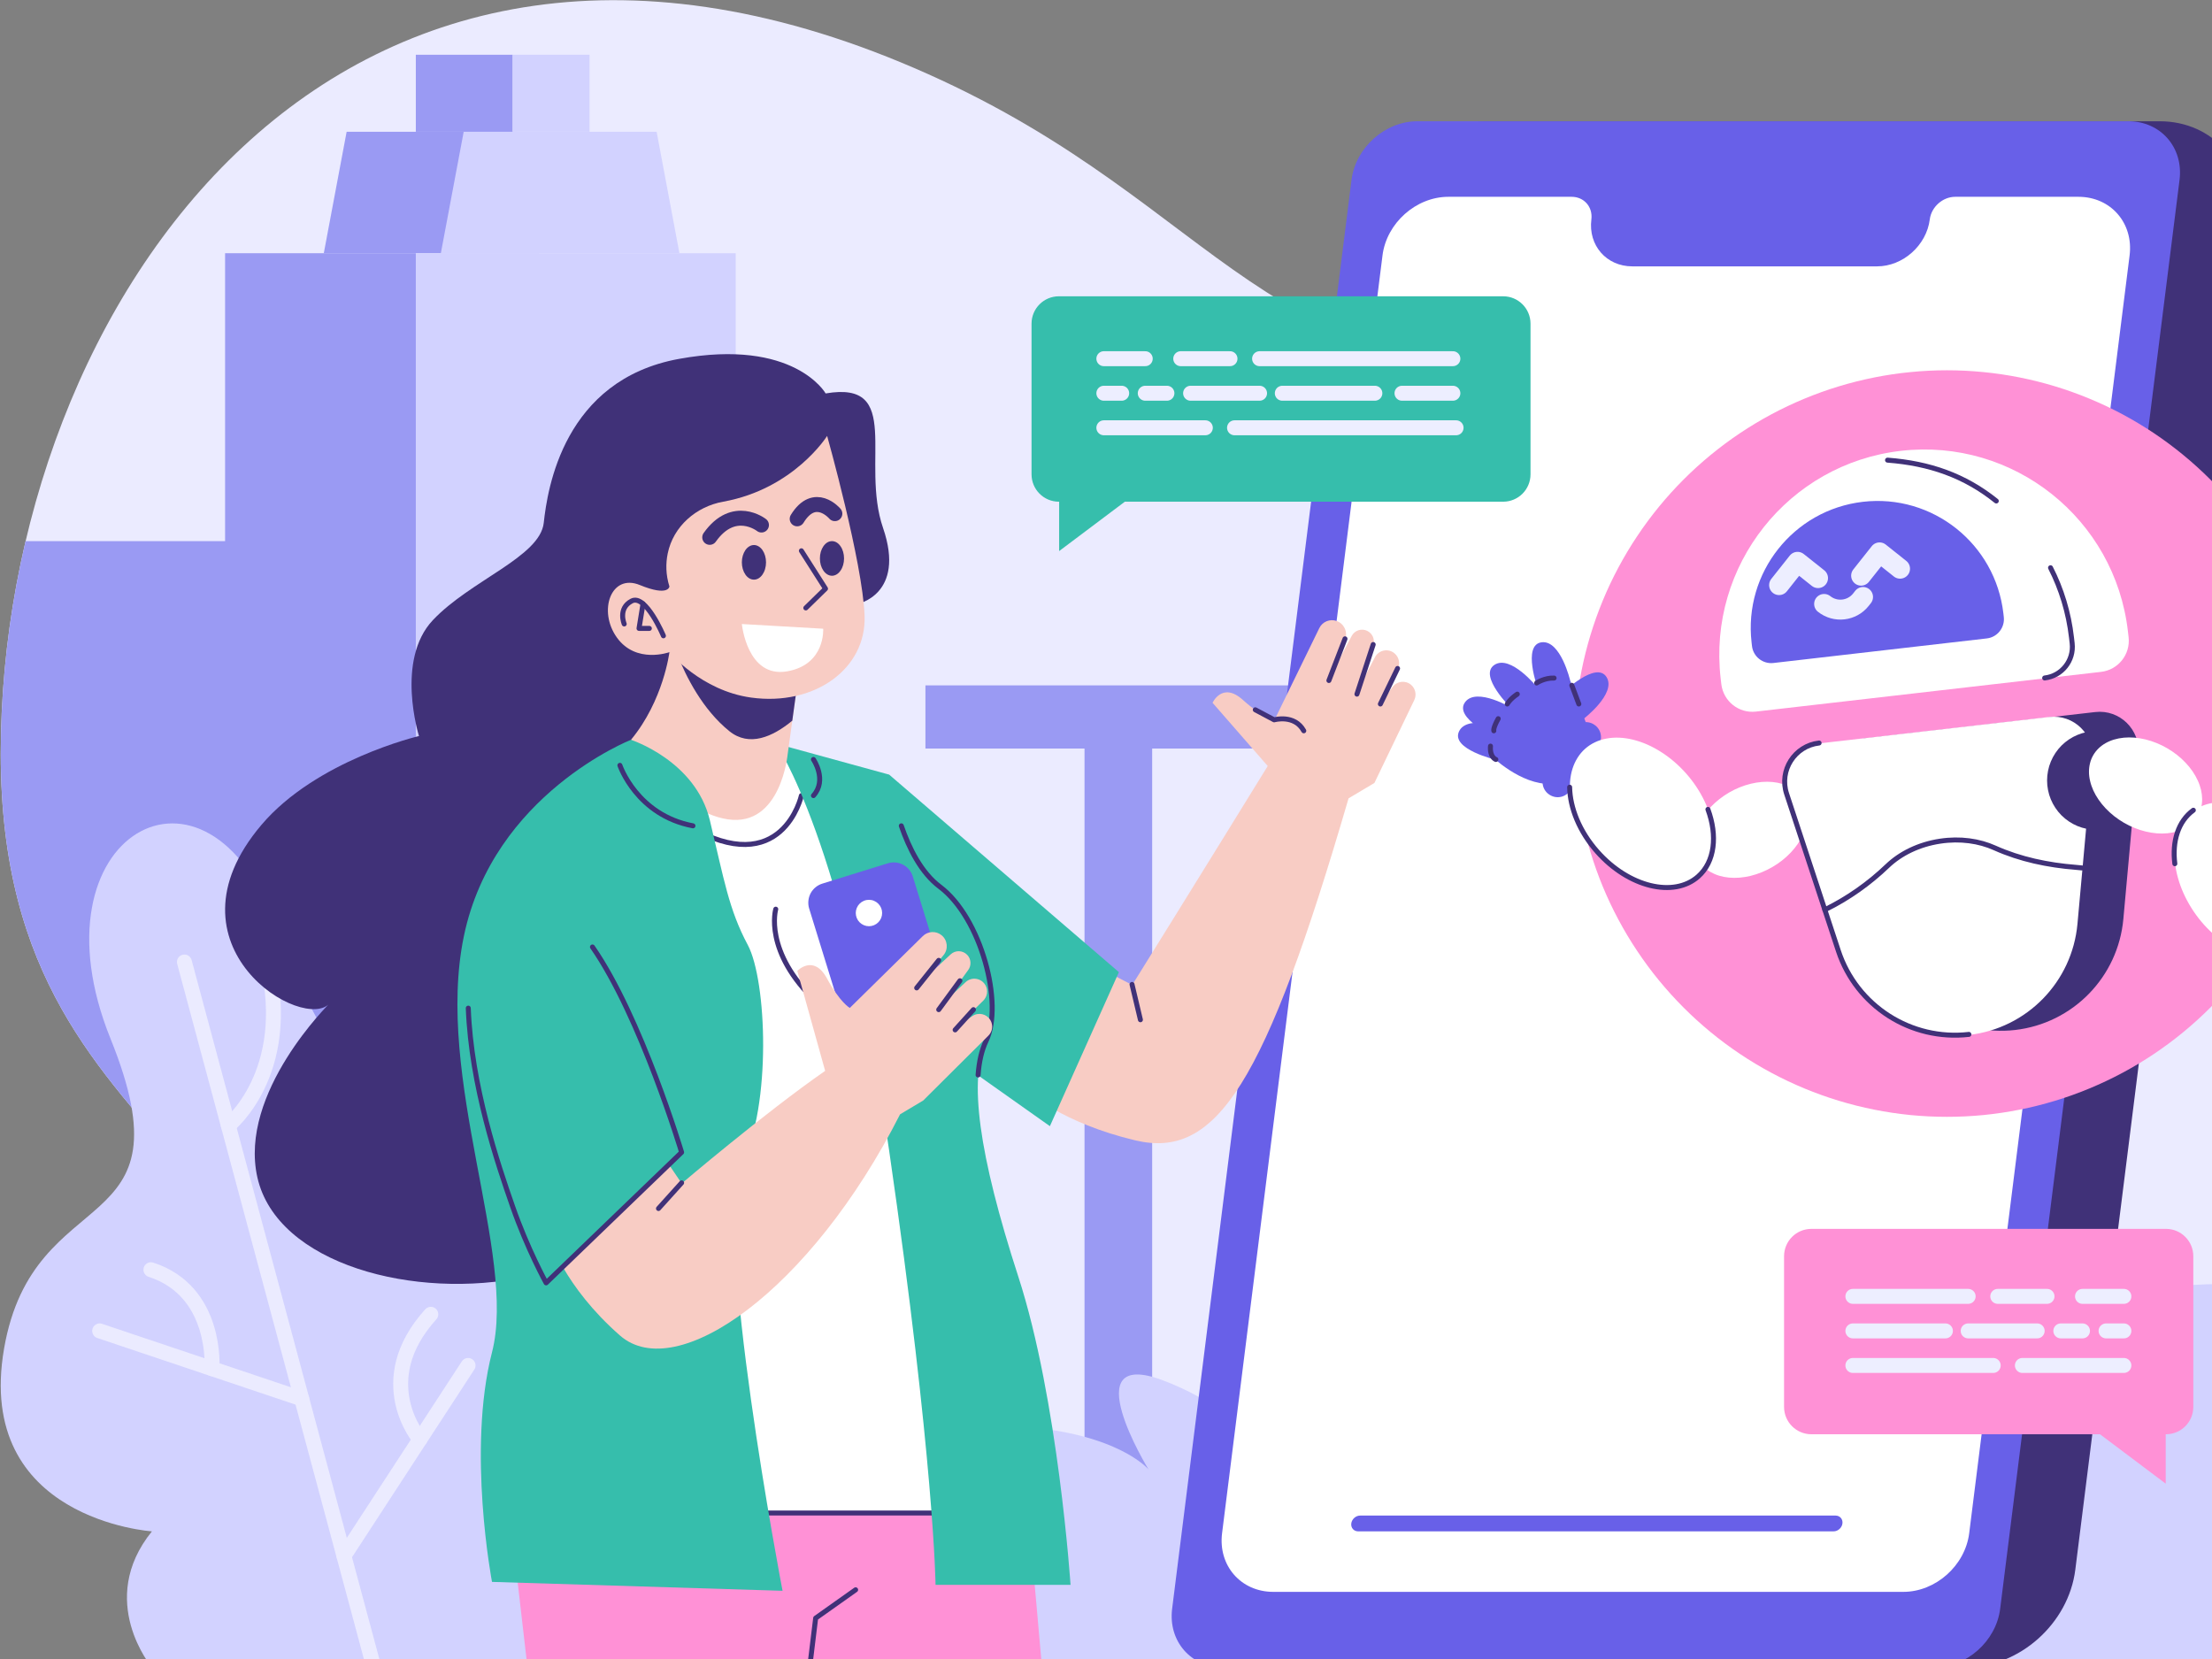 <svg xmlns="http://www.w3.org/2000/svg" xmlns:xlink="http://www.w3.org/1999/xlink" width="400" zoomAndPan="magnify" viewBox="0 0 300 225" height="300" preserveAspectRatio="xMidYMid meet" version="1.0"><rect x="0" y="0" width="300" height="225" fill="#808080" stroke="none"/><defs><clipPath id="ad34e2d366"><path d="M 40.93 226.145 L 314.832 226.145 C 314.832 226.145 339.402 189.121 333.305 142.668 C 327.207 96.219 265.449 47.078 218.152 50.219 C 170.855 53.359 166.371 28.172 125.836 10.035 C 45.836 -25.766 0.102 41.375 0.102 102.246 C 0.102 163.113 54.234 151.762 40.93 226.145 Z M 40.93 226.145 " clip-rule="nonzero"/></clipPath><clipPath id="e5fb3f9475"><path d="M 43 17 L 74 17 L 74 35 L 43 35 Z M 43 17 " clip-rule="nonzero"/></clipPath><clipPath id="295f17f6f6"><path d="M 40.93 226.145 L 314.832 226.145 C 314.832 226.145 339.402 189.121 333.305 142.668 C 327.207 96.219 265.449 47.078 218.152 50.219 C 170.855 53.359 166.371 28.172 125.836 10.035 C 45.836 -25.766 0.102 41.375 0.102 102.246 C 0.102 163.113 54.234 151.762 40.93 226.145 Z M 40.93 226.145 " clip-rule="nonzero"/></clipPath><clipPath id="2a9f39a6e6"><path d="M 59 17 L 93 17 L 93 35 L 59 35 Z M 59 17 " clip-rule="nonzero"/></clipPath><clipPath id="eabcd8f6e5"><path d="M 40.93 226.145 L 314.832 226.145 C 314.832 226.145 339.402 189.121 333.305 142.668 C 327.207 96.219 265.449 47.078 218.152 50.219 C 170.855 53.359 166.371 28.172 125.836 10.035 C 45.836 -25.766 0.102 41.375 0.102 102.246 C 0.102 163.113 54.234 151.762 40.93 226.145 Z M 40.93 226.145 " clip-rule="nonzero"/></clipPath><clipPath id="1881caff25"><path d="M 56 34 L 100 34 L 100 225 L 56 225 Z M 56 34 " clip-rule="nonzero"/></clipPath><clipPath id="f9003b995c"><path d="M 40.93 226.145 L 314.832 226.145 C 314.832 226.145 339.402 189.121 333.305 142.668 C 327.207 96.219 265.449 47.078 218.152 50.219 C 170.855 53.359 166.371 28.172 125.836 10.035 C 45.836 -25.766 0.102 41.375 0.102 102.246 C 0.102 163.113 54.234 151.762 40.93 226.145 Z M 40.93 226.145 " clip-rule="nonzero"/></clipPath><clipPath id="609506a7d1"><path d="M 30 34 L 57 34 L 57 225 L 30 225 Z M 30 34 " clip-rule="nonzero"/></clipPath><clipPath id="a7087806ea"><path d="M 40.93 226.145 L 314.832 226.145 C 314.832 226.145 339.402 189.121 333.305 142.668 C 327.207 96.219 265.449 47.078 218.152 50.219 C 170.855 53.359 166.371 28.172 125.836 10.035 C 45.836 -25.766 0.102 41.375 0.102 102.246 C 0.102 163.113 54.234 151.762 40.93 226.145 Z M 40.93 226.145 " clip-rule="nonzero"/></clipPath><clipPath id="0a9297ae7a"><path d="M 56 7 L 70 7 L 70 18 L 56 18 Z M 56 7 " clip-rule="nonzero"/></clipPath><clipPath id="2cac46de9d"><path d="M 40.93 226.145 L 314.832 226.145 C 314.832 226.145 339.402 189.121 333.305 142.668 C 327.207 96.219 265.449 47.078 218.152 50.219 C 170.855 53.359 166.371 28.172 125.836 10.035 C 45.836 -25.766 0.102 41.375 0.102 102.246 C 0.102 163.113 54.234 151.762 40.93 226.145 Z M 40.93 226.145 " clip-rule="nonzero"/></clipPath><clipPath id="6fb6905b60"><path d="M 69 7 L 80 7 L 80 18 L 69 18 Z M 69 7 " clip-rule="nonzero"/></clipPath><clipPath id="9d746f6f93"><path d="M 40.93 226.145 L 314.832 226.145 C 314.832 226.145 339.402 189.121 333.305 142.668 C 327.207 96.219 265.449 47.078 218.152 50.219 C 170.855 53.359 166.371 28.172 125.836 10.035 C 45.836 -25.766 0.102 41.375 0.102 102.246 C 0.102 163.113 54.234 151.762 40.93 226.145 Z M 40.93 226.145 " clip-rule="nonzero"/></clipPath><clipPath id="69885246e0"><path d="M 0 73 L 1 73 L 1 225 L 0 225 Z M 0 73 " clip-rule="nonzero"/></clipPath><clipPath id="40477b1e1e"><path d="M 40.93 226.145 L 314.832 226.145 C 314.832 226.145 339.402 189.121 333.305 142.668 C 327.207 96.219 265.449 47.078 218.152 50.219 C 170.855 53.359 166.371 28.172 125.836 10.035 C 45.836 -25.766 0.102 41.375 0.102 102.246 C 0.102 163.113 54.234 151.762 40.93 226.145 Z M 40.93 226.145 " clip-rule="nonzero"/></clipPath><clipPath id="d78ec27b3f"><path d="M 0 73 L 41 73 L 41 225 L 0 225 Z M 0 73 " clip-rule="nonzero"/></clipPath><clipPath id="8d0e15df83"><path d="M 40.93 226.145 L 314.832 226.145 C 314.832 226.145 339.402 189.121 333.305 142.668 C 327.207 96.219 265.449 47.078 218.152 50.219 C 170.855 53.359 166.371 28.172 125.836 10.035 C 45.836 -25.766 0.102 41.375 0.102 102.246 C 0.102 163.113 54.234 151.762 40.93 226.145 Z M 40.93 226.145 " clip-rule="nonzero"/></clipPath><clipPath id="6b7dbf932e"><path d="M 125 92 L 183 92 L 183 225 L 125 225 Z M 125 92 " clip-rule="nonzero"/></clipPath><clipPath id="8b36da3051"><path d="M 40.93 226.145 L 314.832 226.145 C 314.832 226.145 339.402 189.121 333.305 142.668 C 327.207 96.219 265.449 47.078 218.152 50.219 C 170.855 53.359 166.371 28.172 125.836 10.035 C 45.836 -25.766 0.102 41.375 0.102 102.246 C 0.102 163.113 54.234 151.762 40.93 226.145 Z M 40.93 226.145 " clip-rule="nonzero"/></clipPath></defs><g clip-path="url(#ad34e2d366)"><path fill="#ebebff" d="M -14.59 -19.496 L 356.246 -19.496 C 356.512 -19.496 356.773 -19.469 357.035 -19.418 C 357.297 -19.367 357.551 -19.289 357.797 -19.188 C 358.039 -19.086 358.273 -18.961 358.496 -18.812 C 358.715 -18.664 358.922 -18.496 359.109 -18.309 C 359.297 -18.121 359.465 -17.914 359.613 -17.691 C 359.762 -17.473 359.887 -17.238 359.988 -16.992 C 360.09 -16.746 360.164 -16.492 360.219 -16.23 C 360.27 -15.969 360.297 -15.703 360.297 -15.438 L 360.297 222.086 C 360.297 222.352 360.27 222.613 360.219 222.875 C 360.164 223.137 360.09 223.391 359.988 223.637 C 359.887 223.883 359.762 224.117 359.613 224.34 C 359.465 224.559 359.297 224.766 359.109 224.953 C 358.922 225.141 358.715 225.309 358.496 225.457 C 358.273 225.605 358.039 225.73 357.797 225.832 C 357.551 225.934 357.297 226.012 357.035 226.062 C 356.773 226.117 356.512 226.141 356.246 226.141 L -14.59 226.141 C -14.855 226.141 -15.121 226.117 -15.383 226.062 C -15.641 226.012 -15.895 225.934 -16.141 225.832 C -16.387 225.73 -16.621 225.605 -16.84 225.457 C -17.062 225.309 -17.266 225.141 -17.457 224.953 C -17.645 224.766 -17.812 224.559 -17.961 224.34 C -18.105 224.117 -18.23 223.883 -18.332 223.637 C -18.434 223.391 -18.512 223.137 -18.562 222.875 C -18.617 222.613 -18.641 222.352 -18.641 222.086 L -18.641 -15.438 C -18.641 -15.703 -18.617 -15.969 -18.562 -16.23 C -18.512 -16.492 -18.434 -16.746 -18.332 -16.992 C -18.23 -17.238 -18.105 -17.473 -17.961 -17.691 C -17.812 -17.914 -17.645 -18.121 -17.457 -18.309 C -17.266 -18.496 -17.062 -18.664 -16.84 -18.812 C -16.621 -18.961 -16.387 -19.086 -16.141 -19.188 C -15.895 -19.289 -15.641 -19.367 -15.383 -19.418 C -15.121 -19.469 -14.855 -19.496 -14.59 -19.496 Z M -14.59 -19.496 " fill-opacity="1" fill-rule="nonzero"/></g><g clip-path="url(#e5fb3f9475)"><g clip-path="url(#295f17f6f6)"><path fill="#9a9af3" d="M 47.012 17.871 L 70.004 17.871 L 73.098 34.344 L 43.914 34.344 Z M 47.012 17.871 " fill-opacity="1" fill-rule="nonzero"/></g></g><g clip-path="url(#2a9f39a6e6)"><g clip-path="url(#eabcd8f6e5)"><path fill="#d2d2ff" d="M 62.887 17.871 L 89.055 17.871 L 92.148 34.344 L 59.789 34.344 Z M 62.887 17.871 " fill-opacity="1" fill-rule="nonzero"/></g></g><g clip-path="url(#1881caff25)"><g clip-path="url(#f9003b995c)"><path fill="#d2d2ff" d="M 56.395 34.344 L 99.781 34.344 L 99.781 226.141 L 56.395 226.141 Z M 56.395 34.344 " fill-opacity="1" fill-rule="nonzero"/></g></g><g clip-path="url(#609506a7d1)"><g clip-path="url(#a7087806ea)"><path fill="#9a9af3" d="M 56.395 226.141 L 30.527 226.141 L 30.527 34.344 L 56.395 34.344 Z M 56.395 226.141 " fill-opacity="1" fill-rule="nonzero"/></g></g><g clip-path="url(#0a9297ae7a)"><g clip-path="url(#2cac46de9d)"><path fill="#9a9af3" d="M 69.535 17.871 L 56.395 17.871 L 56.395 7.426 L 69.535 7.426 Z M 69.535 17.871 " fill-opacity="1" fill-rule="nonzero"/></g></g><g clip-path="url(#6fb6905b60)"><g clip-path="url(#9d746f6f93)"><path fill="#d2d2ff" d="M 69.535 7.422 L 79.961 7.422 L 79.961 17.871 L 69.535 17.871 Z M 69.535 7.422 " fill-opacity="1" fill-rule="nonzero"/></g></g><g clip-path="url(#69885246e0)"><g clip-path="url(#40477b1e1e)"><path fill="#9a9af3" d="M 0.102 226.145 L -18.641 226.145 L -18.641 73.391 L 0.102 73.391 Z M 0.102 226.145 " fill-opacity="1" fill-rule="nonzero"/></g></g><g clip-path="url(#d78ec27b3f)"><g clip-path="url(#8d0e15df83)"><path fill="#9a9af3" d="M 0.102 73.391 L 40.93 73.391 L 40.93 226.145 L 0.102 226.145 Z M 0.102 73.391 " fill-opacity="1" fill-rule="nonzero"/></g></g><g clip-path="url(#6b7dbf932e)"><g clip-path="url(#8b36da3051)"><path fill="#9a9af3" d="M 182.828 92.953 L 125.512 92.953 L 125.512 101.52 L 147.086 101.52 L 147.086 226.145 L 156.262 226.145 L 156.262 101.52 L 182.828 101.52 Z M 182.828 92.953 " fill-opacity="1" fill-rule="nonzero"/></g></g><path fill="#d2d2ff" d="M 139.734 226.145 L 331.098 226.145 C 331.098 226.145 341.18 205.648 318.246 215.895 C 318.246 215.895 327.371 208.832 319.281 206.617 C 314.477 205.301 304.562 208.719 304.562 208.719 C 304.562 208.719 310.387 203.496 314.586 196.062 C 318.785 188.629 302.531 198.07 302.531 198.07 C 302.531 198.07 321.262 184.492 314.477 176.961 C 302.531 163.719 175.211 201.219 175.211 201.219 C 175.211 201.219 169.996 191.844 157.766 187.223 C 145.531 182.602 155.758 199.277 155.758 199.277 C 155.758 199.277 151.547 194.254 137.914 193.449 C 124.277 192.645 139.734 226.145 139.734 226.145 Z M 139.734 226.145 " fill-opacity="1" fill-rule="nonzero"/><path fill="#d2d2ff" d="M 75.242 226.145 L 20.605 226.145 C 20.605 226.145 12.984 217.102 20.605 207.688 C 20.605 207.688 -3.457 206.109 0.551 182.906 C 4.562 159.699 26.219 168.668 14.992 140.879 C 3.762 113.094 28.227 99.57 37.449 125.617 C 46.672 151.664 57.848 153.094 69.133 157.895 C 80.414 162.695 88.02 180.594 77.973 189.434 C 67.93 198.27 128.18 209.414 75.242 226.141 Z M 75.242 226.145 " fill-opacity="1" fill-rule="nonzero"/><path stroke-linecap="round" transform="matrix(0.675, 0, 0, 0.676, -1.586, -1.217)" fill="none" stroke-linejoin="round" d="M 77.425 336.165 L 39.404 194.808 " stroke="#ebebff" stroke-width="3" stroke-opacity="1" stroke-miterlimit="4"/><path stroke-linecap="round" transform="matrix(0.675, 0, 0, 0.676, -1.586, -1.217)" fill="none" stroke-linejoin="round" d="M 71.453 313.97 L 96.397 275.747 " stroke="#ebebff" stroke-width="3" stroke-opacity="1" stroke-miterlimit="4"/><path stroke-linecap="round" transform="matrix(0.675, 0, 0, 0.676, -1.586, -1.217)" fill="none" stroke-linejoin="round" d="M 86.717 290.579 C 86.717 290.579 76.707 278.953 88.91 265.484 " stroke="#ebebff" stroke-width="3" stroke-opacity="1" stroke-miterlimit="4"/><path stroke-linecap="round" transform="matrix(0.675, 0, 0, 0.676, -1.586, -1.217)" fill="none" stroke-linejoin="round" d="M 62.977 282.441 L 22.375 268.816 " stroke="#ebebff" stroke-width="3" stroke-opacity="1" stroke-miterlimit="4"/><path stroke-linecap="round" transform="matrix(0.675, 0, 0, 0.676, -1.586, -1.217)" fill="none" stroke-linejoin="round" d="M 44.935 276.382 C 44.935 276.382 46.139 260.892 32.674 256.538 " stroke="#ebebff" stroke-width="3" stroke-opacity="1" stroke-miterlimit="4"/><path stroke-linecap="round" transform="matrix(0.675, 0, 0, 0.676, -1.586, -1.217)" fill="none" stroke-linejoin="round" d="M 48.233 227.625 C 48.233 227.625 61.316 217.252 56.039 194.808 " stroke="#ebebff" stroke-width="3" stroke-opacity="1" stroke-miterlimit="4"/><path fill="#403178" d="M 175.434 226.145 L 266.566 226.145 C 273.875 226.145 280.543 220.207 281.461 212.891 L 304.457 29.699 C 305.375 22.379 300.199 16.445 292.891 16.445 L 201.758 16.445 C 197.375 16.445 193.375 20.008 192.824 24.398 L 168.496 218.191 C 167.945 222.582 171.051 226.145 175.434 226.145 Z M 175.434 226.145 " fill-opacity="1" fill-rule="nonzero"/><path fill="#ffffff" d="M 169.539 220.652 L 260.082 220.652 C 264.469 220.652 268.469 217.09 269.02 212.699 L 291.969 29.891 C 292.52 25.496 289.414 21.938 285.031 21.938 L 194.484 21.938 C 190.102 21.938 186.102 25.496 185.551 29.891 L 162.602 212.699 C 162.047 217.09 165.156 220.652 169.539 220.652 Z M 169.539 220.652 " fill-opacity="1" fill-rule="nonzero"/><path fill="#6860e8" d="M 183.297 24.398 L 158.969 218.191 C 158.418 222.582 161.527 226.145 165.91 226.145 L 262.336 226.145 C 266.719 226.145 270.719 222.582 271.27 218.191 L 295.598 24.398 C 296.148 20.008 293.043 16.445 288.66 16.445 L 192.234 16.445 C 187.852 16.445 183.848 20.008 183.297 24.398 Z M 187.5 34.645 C 188.051 30.254 192.051 26.691 196.434 26.691 L 213.148 26.691 C 214.84 26.691 216.039 28.066 215.828 29.762 C 215.387 33.277 217.871 36.125 221.379 36.125 L 254.574 36.125 C 258.078 36.125 261.281 33.277 261.723 29.762 C 261.934 28.066 263.48 26.691 265.172 26.691 L 281.887 26.691 C 286.27 26.691 289.375 30.254 288.824 34.645 L 267.07 207.945 C 266.52 212.336 262.516 215.895 258.133 215.895 L 172.684 215.895 C 168.301 215.895 165.191 212.336 165.742 207.945 Z M 187.5 34.645 " fill-opacity="1" fill-rule="nonzero"/><path fill="#6860e8" d="M 249.879 206.617 C 249.953 206.027 249.535 205.547 248.945 205.547 L 184.469 205.547 C 183.879 205.547 183.34 206.027 183.266 206.617 C 183.191 207.207 183.609 207.688 184.199 207.688 L 248.68 207.688 C 249.27 207.688 249.805 207.207 249.879 206.617 Z M 249.879 206.617 " fill-opacity="1" fill-rule="nonzero"/><path fill="#403178" d="M 116.254 81.926 C 116.254 81.926 122.871 80.66 119.766 71.613 C 116.656 62.57 122.539 51.555 111.977 53.359 C 111.977 53.359 107.734 45.828 92.094 48.672 C 76.453 51.52 74.246 66.285 73.746 70.906 C 73.242 75.527 63.82 78.688 58.703 84.109 C 53.59 89.535 56.824 99.824 56.824 99.824 C 56.824 99.824 42.898 103.086 35.445 111.887 C 21.461 128.395 41.41 140.281 44.801 135.977 C 44.801 135.977 32.297 148.176 34.91 159.699 C 37.582 171.484 56.297 176.375 71.34 173.16 C 86.379 169.945 101.816 140.414 98.207 119.32 C 94.598 98.227 116.254 81.926 116.254 81.926 Z M 116.254 81.926 " fill-opacity="1" fill-rule="nonzero"/><path fill="#ff91d6" d="M 139.477 205.301 L 69.133 205.301 L 71.539 226.145 L 141.32 226.145 Z M 139.477 205.301 " fill-opacity="1" fill-rule="nonzero"/><path stroke-linecap="round" transform="matrix(0.675, 0, 0, 0.676, -1.586, -1.217)" fill="none" stroke-linejoin="round" d="M 174.267 320.756 L 166.236 326.439 L 165.05 336.165 " stroke="#403178" stroke-width="1" stroke-opacity="1" stroke-miterlimit="4"/><path fill="#ffffff" d="M 135.508 205.301 L 94.199 205.301 L 90.684 106.59 L 106.832 102.246 L 117.266 112.289 Z M 135.508 205.301 " fill-opacity="1" fill-rule="nonzero"/><path stroke-linecap="round" transform="matrix(0.675, 0, 0, 0.676, -1.586, -1.217)" fill="none" stroke-linejoin="round" d="M 158.216 184.204 C 158.216 184.204 155.688 192.741 166.415 202.848 " stroke="#403178" stroke-width="1" stroke-opacity="1" stroke-miterlimit="4"/><path stroke-linecap="round" transform="matrix(0.675, 0, 0, 0.676, -1.586, -1.217)" fill="none" stroke-linejoin="round" d="M 163.366 161.42 C 163.366 161.42 159.559 178.602 140.592 167.484 " stroke="#403178" stroke-width="1" stroke-opacity="1" stroke-miterlimit="4"/><path stroke-linecap="round" transform="matrix(0.675, 0, 0, 0.676, -1.586, -1.217)" fill="none" stroke-linejoin="round" d="M 153.466 305.353 L 192.575 305.353 " stroke="#403178" stroke-width="1" stroke-opacity="1" stroke-miterlimit="4"/><path fill="#36beac" d="M 105.227 100.844 C 105.227 100.844 114.508 114.098 120.594 156.082 C 126.684 198.07 126.883 214.945 126.883 214.945 L 145.191 214.945 C 145.191 214.945 143.527 189.832 138.113 173.16 C 132.699 156.484 131.352 146.27 133.758 141.246 C 136.164 136.227 133.102 124.543 127.484 120.324 C 121.918 116.141 120.594 105.059 120.594 105.059 Z M 105.227 100.844 " fill-opacity="1" fill-rule="nonzero"/><path stroke-linecap="round" transform="matrix(0.675, 0, 0, 0.676, -1.586, -1.217)" fill="none" stroke-linejoin="round" d="M 165.79 154.171 C 165.79 154.171 168.614 158.278 165.79 161.42 " stroke="#403178" stroke-width="1" stroke-opacity="1" stroke-miterlimit="4"/><path fill="#f8ccc4" d="M 182.898 108.273 C 171.578 147.07 164.984 157.289 153.953 154.656 C 144.078 152.301 139.477 148.105 139.477 148.105 L 147.781 130.586 L 153.555 133.586 C 153.555 133.586 164.047 116.711 171.934 103.891 L 164.453 95.316 C 164.453 95.316 165.766 92.402 168.566 94.926 C 171.371 97.449 172.836 97.676 172.836 97.676 L 178.93 85.184 C 179.359 84.309 180.375 83.895 181.293 84.223 C 182.289 84.586 182.805 85.688 182.441 86.684 L 180.953 90.75 L 183.316 86.258 C 183.723 85.48 184.676 85.176 185.457 85.574 C 186.145 85.926 186.484 86.715 186.266 87.457 L 184.852 92.246 L 186.48 89.133 C 187.004 88.125 188.336 87.887 189.176 88.648 C 189.754 89.168 189.914 90.008 189.57 90.703 L 187.438 95.059 L 188.887 93.148 C 189.48 92.363 190.609 92.238 191.363 92.867 C 191.969 93.375 192.152 94.23 191.812 94.941 L 186.402 106.188 Z M 182.898 108.273 " fill-opacity="1" fill-rule="nonzero"/><path stroke-linecap="round" transform="matrix(0.675, 0, 0, 0.676, -1.586, -1.217)" fill="none" stroke-linejoin="round" d="M 229.803 199.307 L 231.486 206.388 " stroke="#403178" stroke-width="1" stroke-opacity="1" stroke-miterlimit="4"/><path stroke-linecap="round" transform="matrix(0.675, 0, 0, 0.676, -1.586, -1.217)" fill="none" stroke-linejoin="round" d="M 264.311 148.419 C 262.442 145.046 258.363 146.218 258.363 146.218 L 254.567 144.203 " stroke="#403178" stroke-width="1" stroke-opacity="1" stroke-miterlimit="4"/><path stroke-linecap="round" transform="matrix(0.675, 0, 0, 0.676, -1.586, -1.217)" fill="none" stroke-linejoin="round" d="M 272.591 129.966 L 269.357 138.329 " stroke="#403178" stroke-width="1" stroke-opacity="1" stroke-miterlimit="4"/><path stroke-linecap="round" transform="matrix(0.675, 0, 0, 0.676, -1.586, -1.217)" fill="none" stroke-linejoin="round" d="M 278.256 131.109 L 274.992 141.061 " stroke="#403178" stroke-width="1" stroke-opacity="1" stroke-miterlimit="4"/><path stroke-linecap="round" transform="matrix(0.675, 0, 0, 0.676, -1.586, -1.217)" fill="none" stroke-linejoin="round" d="M 283.157 135.909 L 279.702 143.042 " stroke="#403178" stroke-width="1" stroke-opacity="1" stroke-miterlimit="4"/><path fill="#36beac" d="M 120.594 105.059 L 151.75 131.844 L 142.391 152.734 L 125.211 140.582 C 125.211 140.582 116.18 112.289 120.594 105.059 Z M 120.594 105.059 " fill-opacity="1" fill-rule="nonzero"/><path stroke-linecap="round" transform="matrix(0.675, 0, 0, 0.676, -1.586, -1.217)" fill="none" stroke-linejoin="round" d="M 198.87 217.466 C 199.072 214.717 199.611 212.453 200.478 210.639 C 204.043 203.217 199.506 185.943 191.186 179.705 C 187.448 176.904 185 172 183.444 167.484 " stroke="#403178" stroke-width="1" stroke-opacity="1" stroke-miterlimit="4"/><path fill="#f8ccc4" d="M 90.789 88.449 C 90.789 88.449 89.988 95.012 85.574 100.336 C 85.574 100.336 91.492 110.051 98.711 111.121 C 105.93 112.188 106.832 102.246 106.832 102.246 L 108.133 92.805 Z M 90.789 88.449 " fill-opacity="1" fill-rule="nonzero"/><path fill="#403178" d="M 108.137 92.801 L 107.453 97.742 C 104.785 99.941 101.621 101.34 98.918 99.164 C 95.289 96.23 93.039 91.777 91.832 88.707 Z M 108.137 92.801 " fill-opacity="1" fill-rule="nonzero"/><path fill="#f8ccc4" d="M 90.789 88.449 C 90.789 88.449 95.066 93.672 101.883 94.609 C 110.445 95.789 117.527 90.727 117.258 83.496 C 116.992 76.262 112.18 59.121 112.18 59.121 C 112.18 59.121 107.684 66.309 98.09 68.039 C 94.402 68.703 91.316 71.387 90.559 75.062 C 90.281 76.414 90.285 77.926 90.789 79.543 C 90.789 79.543 90.688 80.949 86.777 79.344 C 82.867 77.734 81.062 82.859 83.672 86.477 C 86.277 90.09 90.789 88.449 90.789 88.449 Z M 90.789 88.449 " fill-opacity="1" fill-rule="nonzero"/><path stroke-linecap="round" transform="matrix(0.675, 0, 0, 0.676, -1.586, -1.217)" fill="none" stroke-linejoin="round" d="M 127.77 126.986 C 127.77 126.986 126.433 123.867 129.257 122.382 C 132.08 120.892 135.645 129.359 135.645 129.359 " stroke="#403178" stroke-width="1" stroke-opacity="1" stroke-miterlimit="4"/><path stroke-linecap="round" transform="matrix(0.675, 0, 0, 0.676, -1.586, -1.217)" fill="none" stroke-linejoin="round" d="M 131.548 122.931 L 130.744 127.875 L 132.821 127.875 " stroke="#403178" stroke-width="1" stroke-opacity="1" stroke-miterlimit="4"/><path stroke-linecap="round" transform="matrix(0.675, 0, 0, 0.676, -1.586, -1.217)" fill="none" stroke-linejoin="round" d="M 170.095 104.854 C 170.095 104.854 166.086 100.1 162.521 105.893 " stroke="#403178" stroke-width="3" stroke-opacity="1" stroke-miterlimit="4"/><path stroke-linecap="round" transform="matrix(0.675, 0, 0, 0.676, -1.586, -1.217)" fill="none" stroke-linejoin="round" d="M 155.347 107.135 C 155.347 107.135 149.803 102.774 144.949 109.607 " stroke="#403178" stroke-width="3" stroke-opacity="1" stroke-miterlimit="4"/><path stroke-linecap="round" transform="matrix(0.675, 0, 0, 0.676, -1.586, -1.217)" fill="none" stroke-linejoin="round" d="M 163.366 112.304 L 168.215 119.905 L 164.257 123.769 " stroke="#403178" stroke-width="1" stroke-opacity="1" stroke-miterlimit="4"/><path fill="#403178" d="M 103.891 76.266 C 103.891 76.578 103.848 76.879 103.766 77.164 C 103.684 77.453 103.562 77.707 103.41 77.926 C 103.258 78.148 103.078 78.316 102.879 78.438 C 102.68 78.555 102.469 78.613 102.254 78.613 C 102.035 78.613 101.828 78.555 101.625 78.438 C 101.426 78.316 101.246 78.148 101.094 77.926 C 100.941 77.707 100.824 77.453 100.738 77.164 C 100.656 76.879 100.613 76.578 100.613 76.266 C 100.613 75.957 100.656 75.656 100.738 75.367 C 100.824 75.082 100.941 74.828 101.094 74.605 C 101.246 74.387 101.426 74.219 101.625 74.098 C 101.828 73.98 102.035 73.918 102.254 73.918 C 102.469 73.918 102.68 73.98 102.879 74.098 C 103.078 74.219 103.258 74.387 103.41 74.605 C 103.562 74.828 103.684 75.082 103.766 75.367 C 103.848 75.656 103.891 75.957 103.891 76.266 Z M 103.891 76.266 " fill-opacity="1" fill-rule="nonzero"/><path fill="#403178" d="M 114.473 75.738 C 114.473 76.047 114.43 76.348 114.348 76.637 C 114.266 76.922 114.148 77.176 113.992 77.395 C 113.84 77.617 113.664 77.785 113.461 77.906 C 113.262 78.023 113.051 78.086 112.836 78.086 C 112.617 78.086 112.41 78.023 112.207 77.906 C 112.008 77.785 111.832 77.617 111.676 77.395 C 111.523 77.176 111.406 76.922 111.32 76.637 C 111.238 76.348 111.199 76.047 111.199 75.738 C 111.199 75.426 111.238 75.125 111.32 74.84 C 111.406 74.551 111.523 74.297 111.676 74.078 C 111.832 73.855 112.008 73.688 112.207 73.566 C 112.41 73.449 112.617 73.391 112.836 73.391 C 113.051 73.391 113.262 73.449 113.461 73.566 C 113.664 73.688 113.84 73.855 113.992 74.078 C 114.148 74.297 114.266 74.551 114.348 74.84 C 114.43 75.125 114.473 75.426 114.473 75.738 Z M 114.473 75.738 " fill-opacity="1" fill-rule="nonzero"/><path fill="#ffffff" d="M 100.613 84.633 L 111.645 85.27 C 111.645 85.27 111.977 90.125 106.77 91.047 C 101.324 92.012 100.613 84.633 100.613 84.633 Z M 100.613 84.633 " fill-opacity="1" fill-rule="nonzero"/><path fill="#36beac" d="M 85.574 100.336 C 85.574 100.336 94.332 103.16 96.27 111.238 C 98.207 119.32 98.844 123.34 101.418 128.16 C 103.988 132.98 104.668 149.859 100.613 157.895 C 96.559 165.93 106.133 215.75 106.133 215.75 L 66.727 214.543 C 66.727 214.543 63.316 196.664 66.727 183.406 C 70.137 170.145 58.906 146.238 62.914 126.953 C 66.926 107.668 85.574 100.336 85.574 100.336 Z M 85.574 100.336 " fill-opacity="1" fill-rule="nonzero"/><path stroke-linecap="round" transform="matrix(0.675, 0, 0, 0.676, -1.586, -1.217)" fill="none" stroke-linejoin="round" d="M 126.902 155.349 C 126.902 155.349 130.298 165.359 141.581 167.484 " stroke="#403178" stroke-width="1" stroke-opacity="1" stroke-miterlimit="4"/><path fill="#6860e8" d="M 111.527 119.84 L 120.418 117.082 C 120.762 116.977 121.109 116.941 121.469 116.973 C 121.824 117.008 122.16 117.109 122.477 117.273 C 122.793 117.441 123.066 117.664 123.297 117.941 C 123.523 118.215 123.691 118.527 123.797 118.867 L 129.242 136.5 C 129.348 136.844 129.383 137.191 129.352 137.551 C 129.316 137.906 129.219 138.242 129.051 138.562 C 128.883 138.879 128.664 139.152 128.387 139.383 C 128.109 139.609 127.801 139.777 127.461 139.883 L 118.566 142.641 C 118.223 142.746 117.875 142.781 117.52 142.75 C 117.16 142.715 116.824 142.617 116.508 142.449 C 116.191 142.281 115.918 142.059 115.691 141.785 C 115.461 141.508 115.293 141.199 115.188 140.855 L 109.742 123.223 C 109.637 122.883 109.602 122.531 109.637 122.172 C 109.668 121.816 109.77 121.48 109.934 121.16 C 110.102 120.844 110.324 120.57 110.598 120.344 C 110.875 120.113 111.184 119.945 111.527 119.84 Z M 111.527 119.84 " fill-opacity="1" fill-rule="nonzero"/><path fill="#ffffff" d="M 119.637 123.824 C 119.637 124.062 119.594 124.289 119.504 124.512 C 119.41 124.73 119.281 124.922 119.113 125.09 C 118.945 125.258 118.754 125.387 118.535 125.48 C 118.316 125.57 118.086 125.617 117.852 125.617 C 117.613 125.617 117.387 125.57 117.168 125.48 C 116.949 125.387 116.754 125.258 116.586 125.09 C 116.418 124.922 116.289 124.73 116.199 124.512 C 116.109 124.289 116.062 124.062 116.062 123.824 C 116.062 123.586 116.109 123.359 116.199 123.141 C 116.289 122.922 116.418 122.727 116.586 122.559 C 116.754 122.391 116.949 122.262 117.168 122.172 C 117.387 122.078 117.613 122.035 117.852 122.035 C 118.086 122.035 118.316 122.078 118.535 122.172 C 118.754 122.262 118.945 122.391 119.113 122.559 C 119.281 122.727 119.41 122.922 119.504 123.141 C 119.594 123.359 119.637 123.586 119.637 123.824 Z M 119.637 123.824 " fill-opacity="1" fill-rule="nonzero"/><path fill="#f8ccc4" d="M 122.07 151.129 C 109.906 175.102 91.727 187.824 84.086 181.129 C 76.445 174.434 74.48 167.871 74.48 167.871 L 88.918 155.281 L 92.457 160.504 C 92.457 160.504 103.621 150.996 111.91 145.234 L 108.133 131.676 C 108.133 131.676 110.34 129.367 112.145 132.68 C 113.949 135.996 115.254 136.699 115.254 136.699 L 125.156 126.957 C 125.852 126.273 126.949 126.223 127.703 126.84 C 128.523 127.512 128.641 128.723 127.965 129.543 L 125.211 132.883 L 128.934 129.434 C 129.578 128.836 130.574 128.871 131.18 129.504 C 131.711 130.062 131.77 130.926 131.316 131.551 L 128.387 135.594 L 130.961 133.199 C 131.789 132.43 133.125 132.648 133.664 133.645 C 134.031 134.328 133.906 135.172 133.352 135.715 L 129.891 139.109 L 131.895 137.789 C 132.715 137.25 133.82 137.508 134.32 138.352 C 134.723 139.035 134.613 139.902 134.051 140.457 L 125.211 149.254 Z M 122.07 151.129 " fill-opacity="1" fill-rule="nonzero"/><path stroke-linecap="round" transform="matrix(0.675, 0, 0, 0.676, -1.586, -1.217)" fill="none" stroke-linejoin="round" d="M 139.302 239.113 L 134.655 244.259 " stroke="#403178" stroke-width="1" stroke-opacity="1" stroke-miterlimit="4"/><path stroke-linecap="round" transform="matrix(0.675, 0, 0, 0.676, -1.586, -1.217)" fill="none" stroke-linejoin="round" d="M 190.96 194.473 L 186.534 200 " stroke="#403178" stroke-width="1" stroke-opacity="1" stroke-miterlimit="4"/><path stroke-linecap="round" transform="matrix(0.675, 0, 0, 0.676, -1.586, -1.217)" fill="none" stroke-linejoin="round" d="M 195.219 198.568 L 190.96 204.361 " stroke="#403178" stroke-width="1" stroke-opacity="1" stroke-miterlimit="4"/><path stroke-linecap="round" transform="matrix(0.675, 0, 0, 0.676, -1.586, -1.217)" fill="none" stroke-linejoin="round" d="M 197.938 204.361 L 194.258 208.421 " stroke="#403178" stroke-width="1" stroke-opacity="1" stroke-miterlimit="4"/><path fill="#36beac" d="M 72.844 121.902 C 70.176 120.871 67.148 122.059 65.855 124.613 C 64.609 127.082 63.301 131.078 63.516 136.797 C 63.918 147.379 67.527 157.957 69.535 163.719 C 71.539 169.477 74.078 174.074 74.078 174.074 L 92.457 156.363 C 92.457 156.363 86.957 137.992 80.363 128.496 C 77.641 124.578 74.992 122.73 72.844 121.902 Z M 72.844 121.902 " fill-opacity="1" fill-rule="nonzero"/><path stroke-linecap="round" transform="matrix(0.675, 0, 0, 0.676, -1.586, -1.217)" fill="none" stroke-linejoin="round" d="M 96.438 204.061 C 97.028 219.707 102.374 235.347 105.348 243.866 C 108.317 252.379 112.078 259.177 112.078 259.177 L 139.302 232.991 C 139.302 232.991 131.155 205.828 121.388 191.788 " stroke="#403178" stroke-width="1" stroke-opacity="1" stroke-miterlimit="4"/><path fill="#ff91d6" d="M 314.586 100.844 C 314.586 102.504 314.504 104.156 314.344 105.805 C 314.18 107.457 313.938 109.094 313.613 110.719 C 313.293 112.348 312.891 113.953 312.41 115.539 C 311.93 117.125 311.371 118.688 310.738 120.219 C 310.105 121.75 309.398 123.246 308.621 124.707 C 307.84 126.172 306.988 127.59 306.07 128.969 C 305.152 130.348 304.164 131.68 303.117 132.961 C 302.066 134.242 300.957 135.469 299.785 136.641 C 298.617 137.812 297.391 138.926 296.109 139.977 C 294.832 141.031 293.504 142.016 292.129 142.938 C 290.754 143.859 289.336 144.711 287.875 145.492 C 286.414 146.273 284.922 146.98 283.391 147.617 C 281.863 148.25 280.305 148.809 278.723 149.289 C 277.141 149.77 275.535 150.172 273.914 150.496 C 272.289 150.82 270.652 151.062 269.008 151.227 C 267.359 151.387 265.711 151.469 264.055 151.469 C 262.398 151.469 260.746 151.387 259.102 151.227 C 257.453 151.062 255.82 150.82 254.195 150.496 C 252.574 150.172 250.969 149.77 249.387 149.289 C 247.801 148.809 246.246 148.25 244.715 147.617 C 243.188 146.98 241.691 146.273 240.234 145.492 C 238.773 144.711 237.355 143.859 235.98 142.938 C 234.605 142.016 233.277 141.031 231.996 139.977 C 230.719 138.926 229.492 137.812 228.324 136.641 C 227.152 135.469 226.043 134.242 224.992 132.961 C 223.941 131.68 222.957 130.348 222.039 128.969 C 221.117 127.59 220.27 126.172 219.488 124.707 C 218.707 123.246 218 121.75 217.367 120.219 C 216.734 118.688 216.18 117.125 215.699 115.539 C 215.219 113.953 214.816 112.348 214.492 110.719 C 214.168 109.094 213.926 107.457 213.766 105.805 C 213.602 104.156 213.523 102.504 213.523 100.844 C 213.523 99.188 213.602 97.531 213.766 95.883 C 213.926 94.23 214.168 92.594 214.492 90.969 C 214.816 89.34 215.219 87.734 215.699 86.148 C 216.18 84.562 216.734 83.004 217.367 81.473 C 218 79.938 218.707 78.441 219.488 76.98 C 220.27 75.52 221.117 74.098 222.039 72.719 C 222.957 71.34 223.941 70.012 224.992 68.727 C 226.043 67.445 227.152 66.219 228.324 65.047 C 229.492 63.875 230.719 62.762 231.996 61.711 C 233.277 60.66 234.605 59.672 235.98 58.75 C 237.355 57.832 238.773 56.98 240.234 56.195 C 241.691 55.414 243.188 54.707 244.715 54.074 C 246.246 53.438 247.801 52.879 249.387 52.398 C 250.969 51.918 252.574 51.516 254.195 51.191 C 255.82 50.867 257.453 50.625 259.102 50.465 C 260.746 50.301 262.398 50.219 264.055 50.219 C 265.711 50.219 267.359 50.301 269.008 50.465 C 270.652 50.625 272.289 50.867 273.914 51.191 C 275.535 51.516 277.141 51.918 278.723 52.398 C 280.305 52.879 281.863 53.438 283.391 54.074 C 284.922 54.707 286.414 55.414 287.875 56.195 C 289.336 56.98 290.754 57.832 292.129 58.75 C 293.504 59.672 294.832 60.66 296.109 61.711 C 297.391 62.762 298.617 63.875 299.785 65.047 C 300.957 66.219 302.066 67.445 303.117 68.727 C 304.164 70.012 305.152 71.34 306.07 72.719 C 306.988 74.098 307.84 75.52 308.621 76.98 C 309.398 78.441 310.105 79.938 310.738 81.473 C 311.371 83.004 311.93 84.562 312.41 86.148 C 312.891 87.734 313.293 89.34 313.617 90.969 C 313.938 92.594 314.18 94.23 314.344 95.883 C 314.504 97.531 314.586 99.188 314.586 100.844 Z M 314.586 100.844 " fill-opacity="1" fill-rule="nonzero"/><path fill="#ffffff" d="M 288.688 86.414 L 288.598 85.637 C 286.848 70.355 273.062 59.391 257.809 61.145 C 242.555 62.898 231.609 76.711 233.359 91.992 L 233.449 92.77 C 233.719 95.102 235.82 96.777 238.148 96.508 L 284.957 91.121 C 287.285 90.852 288.957 88.746 288.688 86.414 Z M 288.688 86.414 " fill-opacity="1" fill-rule="nonzero"/><path stroke-linecap="round" transform="matrix(0.675, 0, 0, 0.676, -1.586, -1.217)" fill="none" stroke-linejoin="round" d="M 414.352 115.706 C 416.527 119.963 417.985 124.681 418.564 129.712 L 418.697 130.861 C 419.09 134.309 416.62 137.428 413.171 137.821 " stroke="#403178" stroke-width="1" stroke-opacity="1" stroke-miterlimit="4"/><path stroke-linecap="round" transform="matrix(0.675, 0, 0, 0.676, -1.586, -1.217)" fill="none" stroke-linejoin="round" d="M 381.602 94.117 C 390.038 94.758 397.109 97.218 403.451 102.312 " stroke="#403178" stroke-width="1" stroke-opacity="1" stroke-miterlimit="4"/><path fill="#6860e8" d="M 252.668 68.055 C 243.238 69.141 236.473 77.68 237.555 87.125 L 237.609 87.605 C 237.773 89.051 239.074 90.082 240.516 89.918 L 269.453 86.586 C 270.895 86.422 271.926 85.117 271.762 83.676 L 271.707 83.195 C 270.621 73.75 262.098 66.969 252.668 68.055 Z M 252.668 68.055 " fill-opacity="1" fill-rule="nonzero"/><path stroke-linecap="round" transform="matrix(0.675, 0, 0, 0.676, -1.586, -1.217)" fill="none" stroke-linejoin="round" d="M 359.811 119.189 L 363.52 114.516 L 367.64 117.785 " stroke="#edeeff" stroke-width="4" stroke-opacity="1" stroke-miterlimit="4"/><path stroke-linecap="round" transform="matrix(0.675, 0, 0, 0.676, -1.586, -1.217)" fill="none" stroke-linejoin="round" d="M 376.29 117.294 L 379.999 112.622 L 384.119 115.897 " stroke="#edeeff" stroke-width="4" stroke-opacity="1" stroke-miterlimit="4"/><path stroke-linecap="round" transform="matrix(0.675, 0, 0, 0.676, -1.586, -1.217)" fill="none" stroke-linejoin="round" d="M 376.684 121.568 L 376.25 122.117 C 374.445 124.392 371.135 124.774 368.855 122.966 " stroke="#edeeff" stroke-width="4" stroke-opacity="1" stroke-miterlimit="4"/><path fill="#403178" d="M 273.297 139.691 C 265.457 140.59 258.066 135.855 255.594 128.348 L 248.574 107.047 C 247.531 103.871 249.66 100.531 252.977 100.152 L 284.164 96.57 C 287.48 96.191 290.309 98.961 290.008 102.293 L 287.98 124.629 C 287.266 132.504 281.137 138.789 273.297 139.691 Z M 273.297 139.691 " fill-opacity="1" fill-rule="nonzero"/><path fill="#ffffff" d="M 244.539 108.434 C 244.73 108.766 244.871 109.121 244.969 109.5 C 245.066 109.879 245.113 110.273 245.113 110.684 C 245.113 111.094 245.062 111.512 244.961 111.938 C 244.863 112.367 244.715 112.793 244.52 113.215 C 244.328 113.641 244.09 114.059 243.809 114.469 C 243.527 114.879 243.207 115.27 242.852 115.645 C 242.492 116.023 242.105 116.375 241.688 116.703 C 241.266 117.031 240.824 117.332 240.355 117.602 C 239.891 117.871 239.41 118.105 238.918 118.305 C 238.422 118.504 237.922 118.664 237.418 118.789 C 236.914 118.91 236.418 118.988 235.922 119.031 C 235.43 119.07 234.949 119.066 234.484 119.023 C 234.02 118.977 233.578 118.891 233.16 118.766 C 232.742 118.641 232.355 118.473 232 118.27 C 231.645 118.066 231.328 117.828 231.047 117.555 C 230.77 117.281 230.535 116.977 230.344 116.645 C 230.152 116.312 230.008 115.957 229.91 115.578 C 229.812 115.199 229.766 114.805 229.766 114.395 C 229.77 113.984 229.82 113.566 229.918 113.141 C 230.02 112.715 230.164 112.289 230.359 111.863 C 230.555 111.438 230.789 111.02 231.07 110.613 C 231.352 110.203 231.672 109.812 232.027 109.434 C 232.387 109.059 232.773 108.707 233.195 108.375 C 233.613 108.047 234.059 107.746 234.523 107.477 C 234.988 107.207 235.469 106.973 235.965 106.773 C 236.457 106.574 236.957 106.414 237.461 106.293 C 237.965 106.172 238.465 106.09 238.957 106.051 C 239.453 106.012 239.93 106.016 240.395 106.059 C 240.859 106.102 241.301 106.188 241.719 106.316 C 242.137 106.441 242.523 106.605 242.879 106.809 C 243.234 107.016 243.555 107.254 243.832 107.527 C 244.109 107.801 244.344 108.102 244.539 108.434 Z M 244.539 108.434 " fill-opacity="1" fill-rule="nonzero"/><path fill="#ffffff" d="M 267.07 140.359 C 259.23 141.258 251.836 136.52 249.363 129.016 L 242.348 107.715 C 241.301 104.539 243.434 101.199 246.75 100.82 L 277.934 97.238 C 281.254 96.859 284.082 99.629 283.781 102.957 L 281.754 125.297 C 281.039 133.168 274.906 139.457 267.07 140.359 Z M 267.07 140.359 " fill-opacity="1" fill-rule="nonzero"/><path stroke-linecap="round" transform="matrix(0.675, 0, 0, 0.676, -1.586, -1.217)" fill="none" stroke-linejoin="round" d="M 397.948 209.328 C 386.335 210.656 375.382 203.651 371.719 192.556 L 361.327 161.062 C 359.777 156.366 362.936 151.428 367.848 150.868 " stroke="#403178" stroke-width="1" stroke-opacity="1" stroke-miterlimit="4"/><path stroke-linecap="round" transform="matrix(0.675, 0, 0, 0.676, -1.586, -1.217)" fill="none" stroke-linejoin="round" d="M 420.711 175.934 C 420.294 175.887 419.872 175.847 419.438 175.812 C 413.837 175.373 408.276 174.218 403.15 171.92 C 400.019 170.51 396.183 169.956 392.173 170.562 C 387.897 171.203 384.194 173.04 381.579 175.535 C 377.893 179.052 373.721 182.004 369.15 184.256 C 369.104 184.279 369.052 184.302 369.006 184.326 " stroke="#403178" stroke-width="1" stroke-opacity="1" stroke-miterlimit="4"/><path fill="#403178" d="M 290.988 105.848 C 290.988 106.289 290.945 106.723 290.859 107.156 C 290.773 107.586 290.648 108.004 290.48 108.41 C 290.312 108.816 290.105 109.199 289.863 109.566 C 289.621 109.934 289.344 110.27 289.031 110.582 C 288.723 110.891 288.387 111.168 288.02 111.414 C 287.656 111.656 287.27 111.863 286.867 112.031 C 286.461 112.199 286.043 112.324 285.613 112.41 C 285.184 112.496 284.75 112.539 284.309 112.539 C 283.871 112.539 283.438 112.496 283.008 112.41 C 282.578 112.324 282.16 112.199 281.754 112.031 C 281.348 111.863 280.965 111.656 280.602 111.414 C 280.234 111.168 279.898 110.891 279.586 110.582 C 279.277 110.27 279 109.934 278.758 109.566 C 278.512 109.199 278.309 108.816 278.141 108.41 C 277.973 108.004 277.844 107.586 277.762 107.156 C 277.676 106.723 277.633 106.289 277.633 105.848 C 277.633 105.41 277.676 104.977 277.762 104.543 C 277.844 104.113 277.973 103.695 278.141 103.289 C 278.309 102.883 278.512 102.496 278.758 102.133 C 279 101.766 279.277 101.43 279.586 101.117 C 279.898 100.809 280.234 100.531 280.602 100.285 C 280.965 100.043 281.348 99.836 281.754 99.668 C 282.16 99.5 282.578 99.371 283.008 99.285 C 283.438 99.199 283.871 99.156 284.309 99.156 C 284.75 99.156 285.184 99.199 285.613 99.285 C 286.043 99.371 286.461 99.5 286.867 99.668 C 287.27 99.836 287.656 100.043 288.02 100.285 C 288.387 100.531 288.723 100.809 289.031 101.117 C 289.344 101.43 289.621 101.766 289.863 102.133 C 290.105 102.496 290.312 102.883 290.48 103.289 C 290.648 103.695 290.773 104.113 290.859 104.543 C 290.945 104.977 290.988 105.41 290.988 105.848 Z M 290.988 105.848 " fill-opacity="1" fill-rule="nonzero"/><path fill="#ffffff" d="M 293.906 101.469 C 294.371 101.738 294.816 102.039 295.234 102.367 C 295.656 102.695 296.043 103.047 296.398 103.426 C 296.758 103.801 297.078 104.191 297.359 104.602 C 297.641 105.012 297.875 105.43 298.07 105.855 C 298.266 106.277 298.41 106.707 298.512 107.133 C 298.609 107.559 298.66 107.977 298.664 108.387 C 298.664 108.797 298.617 109.191 298.52 109.57 C 298.422 109.949 298.277 110.305 298.086 110.637 C 297.895 110.969 297.66 111.27 297.383 111.543 C 297.102 111.816 296.785 112.055 296.43 112.262 C 296.074 112.465 295.688 112.629 295.27 112.754 C 294.852 112.883 294.41 112.969 293.945 113.012 C 293.48 113.055 293 113.059 292.508 113.02 C 292.012 112.98 291.516 112.898 291.012 112.777 C 290.508 112.656 290.008 112.496 289.512 112.297 C 289.02 112.098 288.539 111.863 288.07 111.594 C 287.605 111.324 287.164 111.023 286.742 110.695 C 286.324 110.363 285.934 110.012 285.578 109.637 C 285.223 109.258 284.902 108.867 284.621 108.457 C 284.34 108.051 284.102 107.633 283.906 107.207 C 283.715 106.781 283.566 106.355 283.469 105.93 C 283.367 105.504 283.316 105.086 283.316 104.676 C 283.316 104.266 283.363 103.871 283.461 103.492 C 283.555 103.113 283.699 102.758 283.891 102.426 C 284.082 102.094 284.32 101.789 284.598 101.516 C 284.875 101.242 285.195 101.004 285.547 100.801 C 285.902 100.598 286.289 100.43 286.707 100.305 C 287.129 100.18 287.57 100.094 288.035 100.047 C 288.5 100.004 288.977 100 289.473 100.039 C 289.965 100.082 290.465 100.16 290.969 100.281 C 291.473 100.406 291.973 100.566 292.465 100.766 C 292.961 100.965 293.441 101.199 293.906 101.469 Z M 293.906 101.469 " fill-opacity="1" fill-rule="nonzero"/><path fill="#ffffff" d="M 310.82 114.613 C 311.266 115.23 311.668 115.871 312.023 116.535 C 312.379 117.199 312.68 117.879 312.93 118.566 C 313.18 119.254 313.375 119.941 313.508 120.629 C 313.645 121.312 313.719 121.984 313.73 122.641 C 313.746 123.293 313.699 123.922 313.594 124.523 C 313.488 125.125 313.324 125.688 313.102 126.207 C 312.879 126.73 312.602 127.203 312.27 127.629 C 311.938 128.055 311.559 128.422 311.133 128.73 C 310.707 129.043 310.238 129.289 309.734 129.473 C 309.23 129.656 308.695 129.773 308.129 129.824 C 307.562 129.875 306.98 129.859 306.375 129.773 C 305.773 129.688 305.164 129.539 304.547 129.32 C 303.926 129.105 303.312 128.824 302.707 128.484 C 302.098 128.145 301.504 127.75 300.93 127.297 C 300.352 126.848 299.805 126.348 299.281 125.805 C 298.758 125.262 298.273 124.68 297.828 124.062 C 297.379 123.445 296.98 122.805 296.625 122.137 C 296.27 121.473 295.965 120.797 295.715 120.105 C 295.469 119.418 295.273 118.73 295.141 118.047 C 295.004 117.359 294.93 116.691 294.914 116.035 C 294.902 115.379 294.945 114.75 295.055 114.152 C 295.16 113.551 295.324 112.988 295.547 112.465 C 295.77 111.941 296.047 111.469 296.379 111.043 C 296.711 110.621 297.09 110.254 297.516 109.941 C 297.941 109.633 298.406 109.387 298.914 109.199 C 299.418 109.016 299.953 108.898 300.52 108.848 C 301.086 108.797 301.668 108.816 302.27 108.898 C 302.875 108.984 303.484 109.137 304.102 109.352 C 304.719 109.57 305.332 109.848 305.941 110.188 C 306.551 110.527 307.145 110.926 307.719 111.375 C 308.297 111.828 308.844 112.324 309.367 112.871 C 309.887 113.414 310.371 113.996 310.82 114.613 Z M 310.82 114.613 " fill-opacity="1" fill-rule="nonzero"/><path stroke-linecap="round" transform="matrix(0.675, 0, 0, 0.676, -1.586, -1.217)" fill="none" stroke-linejoin="round" d="M 439.325 175.085 C 438.758 170.603 439.99 166.571 443.045 164.354 " stroke="#403178" stroke-width="1" stroke-opacity="1" stroke-miterlimit="4"/><path fill="#6860e8" d="M 212.957 92.312 C 212.957 92.312 211.664 86.781 209.082 87.109 C 206.406 87.449 208.578 93.441 208.578 93.441 Z M 212.957 92.312 " fill-opacity="1" fill-rule="nonzero"/><path fill="#6860e8" d="M 214.742 97.52 C 214.742 97.52 219.254 94.074 217.898 91.848 C 216.496 89.543 211.926 93.977 211.926 93.977 Z M 214.742 97.52 " fill-opacity="1" fill-rule="nonzero"/><path fill="#6860e8" d="M 208.438 93.164 C 208.438 93.164 204.871 88.75 202.688 90.168 C 200.43 91.641 204.988 96.086 204.988 96.086 Z M 208.438 93.164 " fill-opacity="1" fill-rule="nonzero"/><path fill="#6860e8" d="M 204.355 98.766 C 204.355 98.766 199.023 96.832 197.887 99.18 C 196.711 101.609 202.906 103.055 202.906 103.055 Z M 204.355 98.766 " fill-opacity="1" fill-rule="nonzero"/><path fill="#6860e8" d="M 205.133 96.074 C 205.133 96.074 200.281 93.137 198.711 95.215 C 197.082 97.367 202.879 100 202.879 100 Z M 205.133 96.074 " fill-opacity="1" fill-rule="nonzero"/><path fill="#6860e8" d="M 215.062 97.941 L 212.957 92.312 C 212.957 92.312 210.746 91.043 206.551 93.668 C 201.934 96.555 202.176 102.449 202.176 102.449 C 202.176 102.449 206.219 106.48 210.355 106.312 Z M 215.062 97.941 " fill-opacity="1" fill-rule="nonzero"/><path stroke-linecap="round" transform="matrix(0.675, 0, 0, 0.676, -1.586, -1.217)" fill="none" stroke-linejoin="round" d="M 311.098 138.826 C 311.098 138.826 312.689 137.757 314.604 137.838 " stroke="#403178" stroke-width="1" stroke-opacity="1" stroke-miterlimit="4"/><path stroke-linecap="round" transform="matrix(0.675, 0, 0, 0.676, -1.586, -1.217)" fill="none" stroke-linejoin="round" d="M 305.196 143.042 C 305.196 143.042 305.671 142.1 307.21 141.061 " stroke="#403178" stroke-width="1" stroke-opacity="1" stroke-miterlimit="4"/><path stroke-linecap="round" transform="matrix(0.675, 0, 0, 0.676, -1.586, -1.217)" fill="none" stroke-linejoin="round" d="M 302.494 148.419 C 302.494 148.419 302.291 147.939 303.379 145.987 " stroke="#403178" stroke-width="1" stroke-opacity="1" stroke-miterlimit="4"/><path stroke-linecap="round" transform="matrix(0.675, 0, 0, 0.676, -1.586, -1.217)" fill="none" stroke-linejoin="round" d="M 318.163 139.288 L 319.575 143.042 " stroke="#403178" stroke-width="1" stroke-opacity="1" stroke-miterlimit="4"/><path stroke-linecap="round" transform="matrix(0.675, 0, 0, 0.676, -1.586, -1.217)" fill="none" stroke-linejoin="round" d="M 302.905 154.171 C 302.905 154.171 301.649 153.75 301.823 151.491 " stroke="#403178" stroke-width="1" stroke-opacity="1" stroke-miterlimit="4"/><path fill="#6860e8" d="M 216.824 101.059 L 212.969 107.176 C 212.824 107.402 212.645 107.594 212.426 107.75 C 212.207 107.902 211.969 108.012 211.707 108.07 C 211.445 108.129 211.184 108.137 210.918 108.09 C 210.656 108.043 210.41 107.949 210.184 107.809 L 210.148 107.785 C 209.922 107.641 209.73 107.461 209.578 107.242 C 209.422 107.023 209.316 106.781 209.258 106.52 C 209.195 106.258 209.191 105.996 209.234 105.73 C 209.281 105.465 209.375 105.219 209.52 104.992 L 213.375 98.879 C 213.516 98.648 213.699 98.461 213.918 98.305 C 214.137 98.148 214.375 98.043 214.637 97.984 C 214.898 97.926 215.16 97.918 215.426 97.965 C 215.688 98.008 215.934 98.102 216.16 98.246 L 216.195 98.27 C 216.422 98.41 216.613 98.594 216.766 98.812 C 216.922 99.031 217.027 99.273 217.086 99.535 C 217.145 99.797 217.152 100.059 217.105 100.324 C 217.062 100.586 216.969 100.832 216.824 101.059 Z M 216.824 101.059 " fill-opacity="1" fill-rule="nonzero"/><path fill="#ffffff" d="M 228.68 104.902 C 229.184 105.473 229.645 106.07 230.062 106.699 C 230.48 107.328 230.848 107.973 231.164 108.633 C 231.477 109.293 231.734 109.957 231.938 110.629 C 232.137 111.297 232.277 111.957 232.355 112.605 C 232.434 113.258 232.449 113.887 232.398 114.496 C 232.352 115.105 232.242 115.68 232.07 116.223 C 231.902 116.762 231.672 117.262 231.383 117.715 C 231.094 118.172 230.754 118.574 230.359 118.926 C 229.965 119.273 229.523 119.566 229.039 119.797 C 228.555 120.031 228.031 120.199 227.473 120.305 C 226.918 120.41 226.332 120.449 225.727 120.422 C 225.117 120.398 224.496 120.309 223.859 120.152 C 223.223 119.996 222.586 119.777 221.945 119.5 C 221.309 119.219 220.68 118.883 220.062 118.488 C 219.445 118.098 218.852 117.656 218.277 117.164 C 217.707 116.672 217.168 116.141 216.664 115.57 C 216.16 115 215.699 114.402 215.281 113.773 C 214.863 113.145 214.496 112.5 214.18 111.84 C 213.863 111.18 213.605 110.516 213.406 109.844 C 213.203 109.176 213.066 108.516 212.988 107.863 C 212.91 107.215 212.895 106.586 212.941 105.977 C 212.988 105.367 213.098 104.793 213.27 104.25 C 213.441 103.711 213.672 103.211 213.961 102.758 C 214.246 102.301 214.59 101.898 214.984 101.547 C 215.379 101.199 215.816 100.906 216.305 100.676 C 216.789 100.441 217.309 100.273 217.867 100.168 C 218.426 100.062 219.008 100.023 219.617 100.047 C 220.227 100.074 220.848 100.164 221.484 100.32 C 222.117 100.477 222.758 100.695 223.395 100.973 C 224.035 101.254 224.66 101.59 225.277 101.984 C 225.895 102.375 226.492 102.816 227.062 103.309 C 227.637 103.801 228.172 104.332 228.68 104.902 Z M 228.68 104.902 " fill-opacity="1" fill-rule="nonzero"/><path stroke-linecap="round" transform="matrix(0.675, 0, 0, 0.676, -1.586, -1.217)" fill="none" stroke-linejoin="round" d="M 345.514 164.186 C 347.464 169.459 346.903 174.68 343.57 177.637 C 338.657 181.992 329.573 179.774 323.284 172.676 C 319.702 168.633 317.798 163.88 317.729 159.733 " stroke="#403178" stroke-width="1" stroke-opacity="1" stroke-miterlimit="4"/><path fill="#ff91d6" d="M 293.758 166.664 L 245.668 166.664 C 243.621 166.664 241.961 168.324 241.961 170.375 L 241.961 190.809 C 241.961 192.859 243.621 194.52 245.668 194.52 L 284.809 194.52 L 293.723 201.219 L 293.723 194.52 L 293.758 194.52 C 295.805 194.52 297.465 192.859 297.465 190.809 L 297.465 170.375 C 297.465 168.324 295.805 166.664 293.758 166.664 Z M 293.758 166.664 " fill-opacity="1" fill-rule="nonzero"/><path stroke-linecap="round" transform="matrix(0.675, 0, 0, 0.676, -1.586, -1.217)" fill="none" stroke-linejoin="round" d="M 374.636 261.886 L 397.803 261.886 " stroke="#edeeff" stroke-width="3" stroke-opacity="1" stroke-miterlimit="4"/><path stroke-linecap="round" transform="matrix(0.675, 0, 0, 0.676, -1.586, -1.217)" fill="none" stroke-linejoin="round" d="M 403.746 261.886 L 413.646 261.886 " stroke="#edeeff" stroke-width="3" stroke-opacity="1" stroke-miterlimit="4"/><path stroke-linecap="round" transform="matrix(0.675, 0, 0, 0.676, -1.586, -1.217)" fill="none" stroke-linejoin="round" d="M 420.774 261.886 L 429.089 261.886 " stroke="#edeeff" stroke-width="3" stroke-opacity="1" stroke-miterlimit="4"/><path stroke-linecap="round" transform="matrix(0.675, 0, 0, 0.676, -1.586, -1.217)" fill="none" stroke-linejoin="round" d="M 374.636 268.816 L 393.232 268.816 " stroke="#edeeff" stroke-width="3" stroke-opacity="1" stroke-miterlimit="4"/><path stroke-linecap="round" transform="matrix(0.675, 0, 0, 0.676, -1.586, -1.217)" fill="none" stroke-linejoin="round" d="M 397.803 268.816 L 411.667 268.816 " stroke="#edeeff" stroke-width="3" stroke-opacity="1" stroke-miterlimit="4"/><path stroke-linecap="round" transform="matrix(0.675, 0, 0, 0.676, -1.586, -1.217)" fill="none" stroke-linejoin="round" d="M 416.417 268.816 L 420.774 268.816 " stroke="#edeeff" stroke-width="3" stroke-opacity="1" stroke-miterlimit="4"/><path stroke-linecap="round" transform="matrix(0.675, 0, 0, 0.676, -1.586, -1.217)" fill="none" stroke-linejoin="round" d="M 425.507 268.816 L 429.089 268.816 " stroke="#edeeff" stroke-width="3" stroke-opacity="1" stroke-miterlimit="4"/><path stroke-linecap="round" transform="matrix(0.675, 0, 0, 0.676, -1.586, -1.217)" fill="none" stroke-linejoin="round" d="M 374.636 275.747 L 402.837 275.747 " stroke="#edeeff" stroke-width="3" stroke-opacity="1" stroke-miterlimit="4"/><path stroke-linecap="round" transform="matrix(0.675, 0, 0, 0.676, -1.586, -1.217)" fill="none" stroke-linejoin="round" d="M 408.693 275.747 L 429.089 275.747 " stroke="#edeeff" stroke-width="3" stroke-opacity="1" stroke-miterlimit="4"/><path fill="#36beac" d="M 143.605 40.184 L 203.867 40.184 C 205.914 40.184 207.574 41.848 207.574 43.895 L 207.574 64.332 C 207.574 66.379 205.914 68.043 203.867 68.043 L 152.555 68.043 L 143.645 74.738 L 143.645 68.043 L 143.605 68.043 C 141.559 68.043 139.902 66.379 139.902 64.332 L 139.902 43.895 C 139.902 41.848 141.559 40.184 143.605 40.184 Z M 143.605 40.184 " fill-opacity="1" fill-rule="nonzero"/><path stroke-linecap="round" transform="matrix(0.675, 0, 0, 0.676, -1.586, -1.217)" fill="none" stroke-linejoin="round" d="M 294.272 73.764 L 255.429 73.764 " stroke="#edeeff" stroke-width="3" stroke-opacity="1" stroke-miterlimit="4"/><path stroke-linecap="round" transform="matrix(0.675, 0, 0, 0.676, -1.586, -1.217)" fill="none" stroke-linejoin="round" d="M 249.487 73.764 L 239.587 73.764 " stroke="#edeeff" stroke-width="3" stroke-opacity="1" stroke-miterlimit="4"/><path stroke-linecap="round" transform="matrix(0.675, 0, 0, 0.676, -1.586, -1.217)" fill="none" stroke-linejoin="round" d="M 232.458 73.764 L 224.138 73.764 " stroke="#edeeff" stroke-width="3" stroke-opacity="1" stroke-miterlimit="4"/><path stroke-linecap="round" transform="matrix(0.675, 0, 0, 0.676, -1.586, -1.217)" fill="none" stroke-linejoin="round" d="M 278.597 80.694 L 259.995 80.694 " stroke="#edeeff" stroke-width="3" stroke-opacity="1" stroke-miterlimit="4"/><path stroke-linecap="round" transform="matrix(0.675, 0, 0, 0.676, -1.586, -1.217)" fill="none" stroke-linejoin="round" d="M 255.429 80.694 L 241.566 80.694 " stroke="#edeeff" stroke-width="3" stroke-opacity="1" stroke-miterlimit="4"/><path stroke-linecap="round" transform="matrix(0.675, 0, 0, 0.676, -1.586, -1.217)" fill="none" stroke-linejoin="round" d="M 236.815 80.694 L 232.458 80.694 " stroke="#edeeff" stroke-width="3" stroke-opacity="1" stroke-miterlimit="4"/><path stroke-linecap="round" transform="matrix(0.675, 0, 0, 0.676, -1.586, -1.217)" fill="none" stroke-linejoin="round" d="M 227.725 80.694 L 224.138 80.694 " stroke="#edeeff" stroke-width="3" stroke-opacity="1" stroke-miterlimit="4"/><path stroke-linecap="round" transform="matrix(0.675, 0, 0, 0.676, -1.586, -1.217)" fill="none" stroke-linejoin="round" d="M 294.914 87.625 L 250.395 87.625 " stroke="#edeeff" stroke-width="3" stroke-opacity="1" stroke-miterlimit="4"/><path stroke-linecap="round" transform="matrix(0.675, 0, 0, 0.676, -1.586, -1.217)" fill="none" stroke-linejoin="round" d="M 244.534 87.625 L 224.138 87.625 " stroke="#edeeff" stroke-width="3" stroke-opacity="1" stroke-miterlimit="4"/><path stroke-linecap="round" transform="matrix(0.675, 0, 0, 0.676, -1.586, -1.217)" fill="none" stroke-linejoin="round" d="M 284.042 80.694 L 294.272 80.694 " stroke="#edeeff" stroke-width="3" stroke-opacity="1" stroke-miterlimit="4"/></svg>